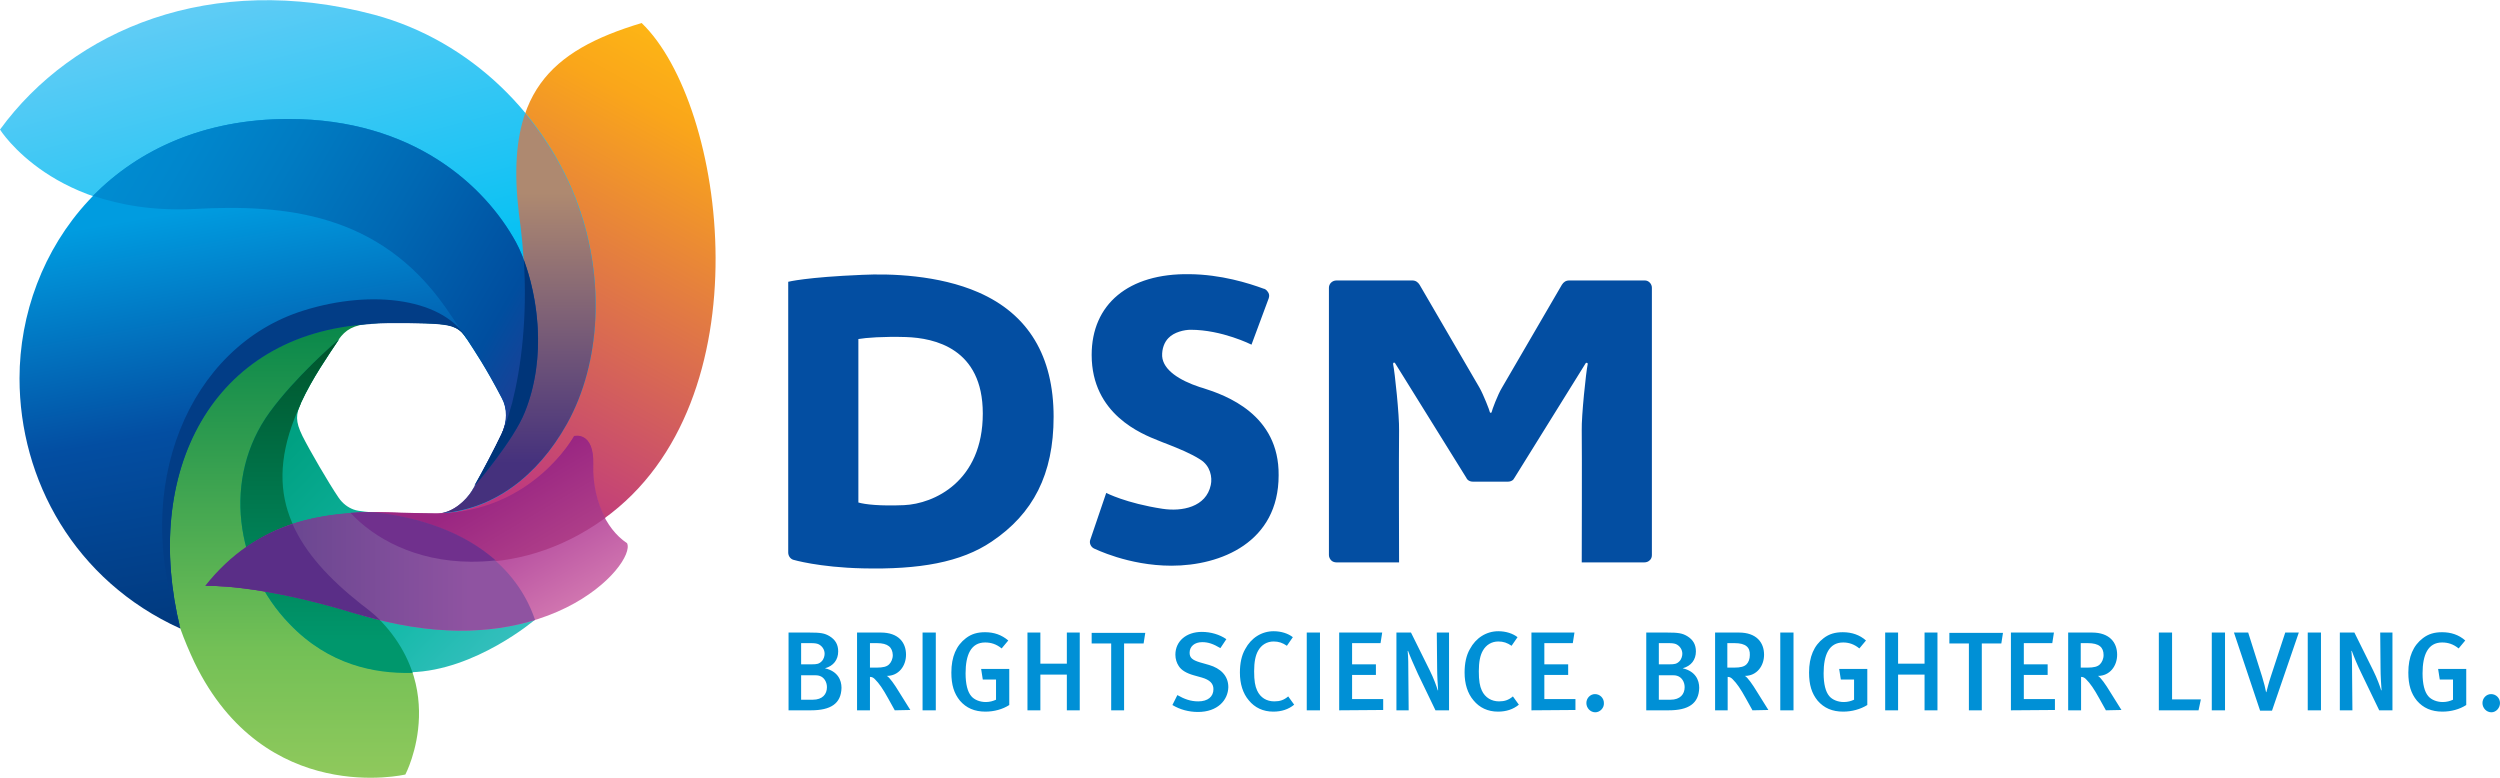 <svg id="Laag_1" xmlns="http://www.w3.org/2000/svg" viewBox="0 0 755.5 235" width="2500" height="778"><style>.st0{fill:#034ea2}.st1{fill:#0090d6}.st2{fill:url(#SVGID_1_)}.st3{fill:url(#SVGID_2_)}.st4{fill:url(#SVGID_3_)}.st5{fill:url(#SVGID_4_)}.st6{fill:url(#SVGID_5_)}.st7{fill:url(#SVGID_6_)}.st8{fill:url(#SVGID_7_)}.st9{fill:url(#SVGID_8_)}.st10{fill:url(#SVGID_9_)}.st11{fill:url(#SVGID_10_)}.st12{fill:#023d86}.st13{fill:url(#SVGID_11_)}.st14{fill:#003579}.st15{fill:#5a2e87}.st16{fill:#582b6d}.st17{fill:#70308d}</style><path class="st0" d="M295.7 88.3c-12.1-5.3-26.8-5.7-35.1-5.3-17 .7-22.4 2.1-22.4 2.1v81.8c0 1 .6 1.9 1.5 2.2 0 0 7.7 2.3 21 2.6 17.1.4 29.7-1.8 39-8.1 12.5-8.4 18.7-20.3 18.7-37.7 0-18.3-7.6-31-22.7-37.6zm-22.5 64.3c-7.3.3-11.7-.2-13.8-.8v-49.4c2.3-.4 7.5-.8 14.4-.6 8.6.3 23.2 3.4 23.2 23.1 0 20.6-14.8 27.3-23.8 27.7zm90.3-35.4c-.4-.1-.7-.2-1-.3-6-2-11-5.1-11.3-9.3-.1-2.3.7-4.3 1.9-5.5 1.7-1.8 4.8-2.5 6.7-2.5 9.5 0 18.4 4.5 18.4 4.5l5.2-14c.2-.6.2-1.2-.1-1.7-.3-.5-.7-1-1.3-1.2h-.1c-4.6-1.7-12.9-4.3-22.4-4.4-18.5-.3-29.6 9.1-29.6 24.4 0 18 15.2 23.9 20.2 25.9.9.4 1.8.7 2.8 1.1 3.3 1.3 7 2.8 9.8 4.6 3.1 1.9 3.7 5.4 3.2 7.7-1.4 6.7-8.7 8.1-14.6 7.2-11.1-1.7-17-4.8-17-4.8l-4.8 14.1c-.4 1 .1 2.2 1.1 2.7.1 0 10.3 5.2 23.4 5.2 15 0 32.4-7.1 32.4-27.3.2-18.4-15.9-24.2-22.9-26.4zm135.7-30.3v80.8c0 .6-.2 1.2-.7 1.6-.4.4-1 .6-1.6.6H478s.1-33.3 0-39.9c-.1-4.4 1.3-17.7 1.8-20v-.2c-.1-.3-.4-.2-.5-.2l-.1.1-21.5 34.6c-.1.2-.3.4-.4.6-.4.4-1 .6-1.6.6h-10.6c-.6 0-1.2-.2-1.6-.6-.2-.2-.3-.4-.4-.6l-21.5-34.6-.1-.1c-.1-.1-.4-.2-.5.2v.2c.5 2.3 1.9 15.6 1.8 20-.1 6.6 0 39.9 0 39.9h-18.9c-.6 0-1.2-.2-1.6-.6-.4-.4-.7-1-.7-1.6V86.9c0-1.2 1-2.2 2.3-2.2h22.9c1 0 1.7.5 2.2 1.3 0 0 16.2 27.8 18.1 31.1 1.2 2.1 3.1 7 3.1 7.3 0 .1.1.3.3.3.1 0 .3-.1.3-.3 0-.3 1.8-5.2 3.1-7.3C455.8 113.8 472 86 472 86c.5-.8 1.2-1.3 2.2-1.3h22.9c1.1 0 2.1 1 2.1 2.2z"/><path class="st1" d="M245.1 214.6h-6.8v-23.5h6.2c3.5 0 4.7.2 6.2 1.1 1.8 1.1 2.6 2.6 2.6 4.6 0 2.5-1.4 4.4-4 5.1 3.9.9 5 3.6 5 5.9-.1 4.8-3.3 6.8-9.2 6.8zm2.2-20c-.5-.2-1.1-.3-2.2-.3h-3v6.4h3.3c1.4 0 2.1-.1 2.9-.9.7-.7.9-1.7.9-2.3 0-1.3-.8-2.4-1.9-2.9zm.4 9.6c-.6-.2-1.1-.2-2.2-.2h-3.4v7.4h3.5c3 0 4.3-1.7 4.3-3.8 0-1.6-.9-3-2.2-3.4zM270.4 214.6l-2-3.6c-1.6-2.9-2.7-4.5-4-5.8-.4-.4-.8-.7-1.5-.7v10.1H259v-23.5h7.2c5.3 0 7.6 3 7.6 6.7 0 3.4-2.2 6.4-5.8 6.4.8.4 2.4 2.7 3.6 4.7l3.5 5.6-4.7.1zm-5.4-20.3h-2.1v7.4h2c2 0 3.1-.3 3.8-1 .6-.6 1.1-1.6 1.1-2.8-.1-2.3-1.4-3.6-4.8-3.6zM278.8 214.6v-23.5h4v23.5h-4zM297.8 215c-3.3 0-5.8-1.1-7.7-3.3-1.8-2.2-2.6-4.8-2.6-8.5 0-4.8 1.5-8.2 4.4-10.4 1.7-1.3 3.5-1.8 5.8-1.8 2.7 0 5 .8 7 2.5l-2 2.4c-1.6-1.3-3.2-1.8-5-1.8-4.3 0-5.9 3.8-5.9 9.3 0 3.3.6 5.6 1.7 6.9.9 1.1 2.6 1.8 4.4 1.8 1.2 0 2.2-.3 3.1-.7v-6.1h-4l-.5-3.2h8.5V213c-2 1.3-4.6 2-7.2 2zM322.4 214.6v-10.8h-8v10.8h-3.9v-23.5h3.9v9.4h8v-9.4h3.9v23.5h-3.9zM345.6 194.4h-5.9v20.2h-3.9v-20.2h-5.9v-3.2h16.2l-.5 3.2zM362 215.1c-2.7 0-5.4-.7-7.7-2.1l1.5-3c2.1 1.2 4 1.9 6.3 1.9 2.9 0 4.6-1.4 4.6-3.7 0-1.7-1.1-2.8-3.5-3.5l-2.5-.7c-2.1-.6-3.7-1.5-4.5-2.8-.6-.9-1-2.1-1-3.4 0-4.1 3.3-6.9 8-6.9 2.7 0 5.4.8 7.4 2.2l-1.8 2.7c-2.2-1.3-3.7-1.8-5.5-1.8-2.3 0-3.8 1.3-3.8 3.2 0 1.5.8 2.2 3.1 2.9l2.8.8c3.4 1 5.8 3.2 5.8 6.7-.1 3.9-3.2 7.5-9.2 7.5zM384.8 215c-3.1 0-5.6-1.2-7.4-3.4-1.8-2.1-2.7-5-2.7-8.4 0-2.8.5-5.2 1.6-7.1 1.8-3.4 5-5.4 8.6-5.4 2.3 0 4.4.7 5.8 1.8l-1.8 2.6c-1.3-.9-2.5-1.3-4-1.3-2 0-3.7 1-4.7 2.8-.8 1.4-1.2 3.4-1.2 6.2 0 2.9.3 4.5.9 5.8 1 2.2 2.9 3.3 5.2 3.3 1.7 0 2.9-.4 4.2-1.5l1.8 2.5c-1.7 1.4-3.8 2.1-6.3 2.1zM394.9 214.6v-23.5h4v23.5h-4zM404.7 214.6v-23.5h13l-.5 3.2h-8.6v6.4h7.2v3.2h-7.2v7.3h9.4v3.3l-13.3.1zM433.8 214.6l-5.3-11c-1.2-2.6-2.5-5.6-3-7l-.1.1c.2 2 .2 4.2.2 6.5l.1 11.4H422v-23.5h4.4l5.7 11.5c1.1 2.2 2.1 4.9 2.4 6l.1-.1c-.1-1.2-.3-4.5-.3-6.7l-.1-10.7h3.7v23.5h-4.1zM452.7 215c-3.1 0-5.6-1.2-7.4-3.4-1.8-2.1-2.7-5-2.7-8.4 0-2.8.5-5.2 1.6-7.1 1.8-3.4 5-5.4 8.6-5.4 2.3 0 4.4.7 5.8 1.8l-1.8 2.6c-1.3-.9-2.5-1.3-4-1.3-2 0-3.7 1-4.7 2.8-.8 1.4-1.2 3.4-1.2 6.2 0 2.9.3 4.5.9 5.8 1 2.2 3 3.3 5.2 3.3 1.7 0 2.9-.4 4.2-1.5l1.8 2.5c-1.7 1.4-3.8 2.1-6.3 2.1zM462.8 214.6v-23.5h13l-.5 3.2h-8.6v6.4h7.2v3.2h-7.2v7.3h9.4v3.3l-13.3.1zM482.1 215.2c-1.5 0-2.7-1.3-2.7-2.8 0-1.5 1.2-2.7 2.6-2.7 1.5 0 2.7 1.2 2.7 2.7.1 1.5-1.2 2.8-2.6 2.8zM504.3 214.6h-6.8v-23.5h6.2c3.5 0 4.7.2 6.2 1.1 1.8 1.1 2.6 2.6 2.6 4.6 0 2.5-1.4 4.4-4 5.1 3.9.9 5 3.6 5 5.9-.1 4.8-3.3 6.8-9.2 6.8zm2.2-20c-.5-.2-1.1-.3-2.2-.3h-3v6.4h3.3c1.4 0 2.1-.1 2.9-.9.7-.7.9-1.7.9-2.3 0-1.3-.8-2.4-1.9-2.9zm.4 9.6c-.6-.2-1-.2-2.2-.2h-3.4v7.4h3.5c3 0 4.3-1.7 4.3-3.8 0-1.6-.9-3-2.2-3.4zM529.6 214.6l-2-3.6c-1.6-2.9-2.7-4.5-4-5.8-.4-.4-.8-.7-1.5-.7v10.1h-3.8v-23.5h7.2c5.3 0 7.6 3 7.6 6.7 0 3.4-2.2 6.4-5.8 6.4.8.4 2.4 2.7 3.6 4.7l3.5 5.6-4.8.1zm-5.4-20.3H522v7.4h2c2 0 3.1-.3 3.8-1 .6-.6 1-1.6 1-2.8.1-2.3-1.2-3.6-4.6-3.6zM538 214.6v-23.5h4v23.5h-4zM557 215c-3.3 0-5.8-1.1-7.7-3.3-1.8-2.2-2.6-4.8-2.6-8.5 0-4.8 1.5-8.2 4.4-10.4 1.7-1.3 3.5-1.8 5.8-1.8 2.7 0 5.1.8 7 2.5l-2 2.4c-1.6-1.3-3.2-1.8-4.9-1.8-4.3 0-5.9 3.8-5.9 9.3 0 3.3.6 5.6 1.7 6.9.9 1.1 2.6 1.8 4.4 1.8 1.2 0 2.2-.3 3.1-.7v-6.1h-4l-.5-3.2h8.5V213c-2.1 1.3-4.7 2-7.3 2zM581.6 214.6v-10.8h-8v10.8h-3.9v-23.5h3.9v9.4h8v-9.4h3.9v23.5h-3.9zM604.8 194.4h-5.9v20.2H595v-20.2h-5.9v-3.2h16.2l-.5 3.2zM607.7 214.6v-23.5h13l-.5 3.2h-8.6v6.4h7.2v3.2h-7.2v7.3h9.4v3.3l-13.3.1zM636.4 214.6l-2-3.6c-1.6-2.9-2.7-4.5-4-5.8-.4-.4-.8-.7-1.5-.7v10.1H625v-23.5h7.2c5.3 0 7.6 3 7.6 6.7 0 3.4-2.2 6.4-5.8 6.4.8.4 2.4 2.7 3.6 4.7l3.5 5.6-4.7.1zm-5.5-20.3h-2.1v7.4h2c2 0 3.1-.3 3.8-1 .6-.6 1.1-1.6 1.1-2.8 0-2.3-1.3-3.6-4.8-3.6zM664.4 214.6h-12v-23.5h4v20.2h8.7l-.7 3.3zM668.4 214.6v-23.5h4v23.5h-4zM686.6 214.7H683l-7.9-23.6h4.3l4.2 13.3c.6 1.9 1 3.6 1.2 4.7h.1c.3-1.1.6-2.5 1.4-4.9l4.3-13.1h4.1l-8.1 23.6zM697.4 214.6v-23.5h4v23.5h-4zM719 214.6l-5.3-11c-1.3-2.6-2.5-5.6-3-7l-.1.1c.2 2 .2 4.2.2 6.5l.1 11.4h-3.8v-23.5h4.4l5.7 11.5c1.1 2.2 2.1 4.9 2.4 6l.1-.1c-.1-1.2-.3-4.5-.3-6.7l-.1-10.7h3.7v23.5h-4zM738.1 215c-3.3 0-5.8-1.1-7.7-3.3-1.8-2.2-2.6-4.8-2.6-8.5 0-4.8 1.5-8.2 4.4-10.4 1.7-1.3 3.5-1.8 5.8-1.8 2.7 0 5.1.8 7 2.5l-2 2.4c-1.6-1.3-3.2-1.8-5-1.8-4.3 0-5.9 3.8-5.9 9.3 0 3.3.6 5.6 1.7 6.9.9 1.1 2.6 1.8 4.4 1.8 1.2 0 2.2-.3 3.1-.7v-6.1h-4l-.5-3.2h8.5V213c-2 1.3-4.6 2-7.2 2zM752.9 215.2c-1.5 0-2.7-1.3-2.7-2.8 0-1.5 1.2-2.7 2.6-2.7 1.5 0 2.7 1.2 2.7 2.7 0 1.5-1.2 2.8-2.6 2.8z"/><g><linearGradient id="SVGID_1_" gradientUnits="userSpaceOnUse" x1="216.057" y1="218.09" x2="132.58" y2="65.05" gradientTransform="matrix(1 0 0 -1 0 237.06)"><stop offset="0" stop-color="#fdb515"/><stop offset=".12" stop-color="#faa61a"/><stop offset=".842" stop-color="#bd3682"/></linearGradient><path class="st2" d="M193.9 6.9c-27.9 8.4-41.3 21.4-37.1 57.4 3.4 23.7 1.4 43.8-2.1 57.3-.8 2.9-1.5 5.2-2.3 7.3-.2.8-.5 1.6-.9 2.5-2.1 4.4-6.8 13.5-9 17-1.6 2.6-5.7 6.8-10.7 6.8-4.9 0-15.6-.4-18.4-.4-2.7 0-7.6.3-7.6.3 7.1 7.7 19.6 14.7 36.4 14.8 12.5.1 26.7-3.4 40.3-13.2 49.2-35.3 37-125.2 11.4-149.8z"/><linearGradient id="SVGID_2_" gradientUnits="userSpaceOnUse" x1="95.204" y1="2.072" x2="95.204" y2="146.645" gradientTransform="matrix(1 0 0 -1 0 237.06)"><stop offset="0" stop-color="#8fc95c"/><stop offset=".27" stop-color="#73c056"/><stop offset="1" stop-color="#00834a"/></linearGradient><path class="st3" d="M91.7 93.8c-34.6 10.8-52.5 53.4-37.2 96.1 1.2 3.4 2.7 6.9 4.3 10.3C80.1 244 122.5 234 122.5 234s15.3-29-13-51.6c-19.8-15.7-30.1-31.5-20.5-56.1.5-1.3 1.1-2.6 1.7-4 .1-.2.2-.5.3-.8 3.3-7.2 8.3-14.4 11.3-18.9 2.1-3 4.5-4.5 9.9-4.9 5-.4 16.9-.2 20.1.1 4.6.4 6.6 1.1 9 4.7.1.1.1.2.2.3-6.9-12.6-28.8-15.6-49.8-9z"/><linearGradient id="SVGID_3_" gradientUnits="userSpaceOnUse" x1="150.402" y1="38.027" x2="76.875" y2="109.03" gradientTransform="matrix(1 0 0 -1 0 237.06)"><stop offset="0" stop-color="#36bfbe"/><stop offset=".262" stop-color="#18baab"/><stop offset=".887" stop-color="#00a182"/></linearGradient><path class="st4" d="M115.2 155.1c-3.6-.5-6.6-.5-8.4-1.2-1.6-.6-3.2-1.7-4.5-3.6-3-4.4-8.8-14.4-10.9-18.6-2.2-4.5-2-6.5-.4-10.1 3.3-7.2 8.3-14.4 11.3-18.9.1-.1.1-.2.2-.3-1.4 1.2-13.2 11.4-21 22.1-14.4 19.8-10.4 47.1 6 64 12 12.4 26 14.9 36.6 14.6 19.6-.5 37.6-15.9 37.6-15.9-6.4-18.8-24.7-29.2-46.5-32.1z"/><linearGradient id="SVGID_4_" gradientUnits="userSpaceOnUse" x1="98.688" y1="134.614" x2="98.688" y2="33.787" gradientTransform="matrix(1 0 0 -1 0 237.06)"><stop offset="0" stop-color="#00542b"/><stop offset=".907" stop-color="#00976c"/></linearGradient><path class="st5" d="M124.1 203.3h.6c-2.3-6.9-6.8-14.1-15.2-20.8C89.7 166.8 79.4 151 89 126.4c.5-1.3 1.1-2.6 1.7-4 .1-.2.2-.5.3-.8 3.3-7.2 8.3-14.4 11.3-18.9.1-.1.1-.2.2-.3-1.4 1.2-13.2 11.4-21 22.1-14.4 19.8-10.4 47.1 6 64 11.9 12.5 25.9 15 36.6 14.8z"/><linearGradient id="SVGID_5_" gradientUnits="userSpaceOnUse" x1="73.447" y1="239.054" x2="116.909" y2="76.85" gradientTransform="matrix(1 0 0 -1 0 237.06)"><stop offset=".005" stop-color="#5fccf5"/><stop offset=".597" stop-color="#00c0f3"/></linearGradient><path class="st6" d="M174.8 62.1c-9.7-27-32.4-49.8-61.7-57.7C63.9-8.7 22.1 8.8 0 39.1c0 0 16.4 26.3 58.7 24.1 27.4-1.5 55.9 1.2 75.9 29.7 2.1 3 4.1 6 6 8.9.2.3.4.6.7.9 2.2 3.4 5.5 8.2 10.4 17.6 1.7 3.1 1.8 7.2-.2 11.2-2.1 4.4-6.8 13.5-9 17-1.6 2.5-5.2 6.3-9.9 6.7h-.1c16.4-.9 29.9-11.3 38.7-27 10.5-18.6 11.5-44.1 3.6-66.1z"/><linearGradient id="SVGID_6_" gradientUnits="userSpaceOnUse" x1="71.507" y1="199.951" x2="97.128" y2="54.651" gradientTransform="matrix(1 0 0 -1 0 237.06)"><stop offset=".158" stop-color="#009ce0"/><stop offset=".6" stop-color="#034ea2"/><stop offset="1" stop-color="#01397e"/></linearGradient><path class="st7" d="M155.9 73.1c-9.4-17.1-31.1-37.2-68.7-37.2-52.9 0-81.3 39.8-81.3 78.4 0 30.6 16.6 61.1 48.6 75.6-11.6-46.9 9.1-89.1 57.1-92.1.2 0 .4 0 .6-.1 5-.4 16.9-.2 20.1.1 4.6.4 6.6 1.1 9 4.7 2.2 3.4 5.5 8.2 10.4 17.6 1.7 3.1 1.8 7.2-.2 11.2-1.8 3.8-5.7 11.2-8.1 15.4.5-.6 11.7-13.7 15.1-22.2 8.2-20.2 2.3-42.4-2.6-51.4z"/><linearGradient id="SVGID_7_" gradientUnits="userSpaceOnUse" x1="156.305" y1="97.154" x2="156.305" y2="178.733" gradientTransform="matrix(1 0 0 -1 0 237.06)"><stop offset="0" stop-color="#45317d"/><stop offset="1" stop-color="#ae8970"/></linearGradient><path class="st8" d="M132.6 155.1c16.4-.9 29.9-11.3 38.7-27 10.4-18.6 11.4-44 3.4-66-3.6-10.1-9.1-19.6-16-27.9-2.7 7.8-3.4 17.6-1.9 30.2 3.4 23.7 1.4 43.8-2.1 57.3-.8 2.9-1.5 5.2-2.3 7.3-.2.8-.5 1.6-.9 2.5-2.1 4.4-6.8 13.5-9 17-1.5 2.3-5.2 6.2-9.9 6.6z"/><linearGradient id="SVGID_8_" gradientUnits="userSpaceOnUse" x1="38.921" y1="196.769" x2="165.418" y2="123.737" gradientTransform="matrix(1 0 0 -1 0 237.06)"><stop offset="0" stop-color="#008cd1"/><stop offset=".121" stop-color="#0087cd"/><stop offset=".318" stop-color="#007bc2"/><stop offset=".566" stop-color="#0068b3"/><stop offset=".854" stop-color="#004e9f"/><stop offset="1" stop-color="#203d95"/></linearGradient><path class="st9" d="M158.6 124.5c8.1-20.3 2.2-42.4-2.7-51.4-9.4-17.1-31.1-37.2-68.7-37.2-25.6 0-45.4 9.3-59.1 23.2 8.2 2.8 18.3 4.6 30.6 4 27.4-1.5 55.9 1.2 75.9 29.7 2.1 3 4.1 6 6 8.9.1.1.2.3.3.4.1.2.2.3.3.5 2.2 3.4 5.5 8.2 10.4 17.6 1.7 3.1 1.8 7.2-.2 11.2-1.8 3.8-5.7 11.2-8.1 15.4.7-.6 11.9-13.7 15.3-22.3z"/><linearGradient id="SVGID_9_" gradientUnits="userSpaceOnUse" x1="146.933" y1="36.18" x2="119.283" y2="83.233" gradientTransform="matrix(1 0 0 -1 0 237.06)"><stop offset="0" stop-color="#d379b1"/><stop offset="1" stop-color="#9a258f"/></linearGradient><path class="st10" d="M189.5 164.1c-6.8-4.5-10.7-14.3-10.3-23.7.4-10.2-5.7-8.6-5.7-8.6s-12.6 23.1-41.6 23.4c-5.3 0-14.5-.4-18.3-.4-18.6.1-36.6 3.6-51.2 22.2 0 0 15.5-.8 45.8 8.5 56.4 17.3 84.2-15.3 81.3-21.4z"/><linearGradient id="SVGID_10_" gradientUnits="userSpaceOnUse" x1="158.683" y1="64.191" x2="141.43" y2="93.552" gradientTransform="matrix(1 0 0 -1 0 237.06)"><stop offset="0" stop-color="#af3f89"/><stop offset=".8" stop-color="#9a2682"/></linearGradient><path class="st11" d="M173.5 131.7s-12.5 22.9-41.2 23.4h-.5c-1.5 0-3.4 0-5.5-.1-4.8-.1-10-.3-12.7-.3-1 0-2 0-3 .1-1.6.1-3.2.1-4.1.2-.2 0-.4 0-.6.1 7.1 7.7 19.6 14.7 36.4 14.8 12.5.1 26.7-3.4 40.3-13.2.1-.1.2-.1.3-.2-2.5-4.7-3.8-10.4-3.6-16.1.3-10.3-5.8-8.7-5.8-8.7z"/><path class="st12" d="M91.7 93.8c-34.6 10.8-52.5 53.4-37.2 96.1-11.6-46.9 9.2-89.1 57.1-92 .2 0 .4 0 .6-.1 5-.4 16.9-.2 20.1.1 4.6.4 6.6 1.1 9 4.7.1.1.1.2.2.3-6.9-12.7-28.8-15.7-49.8-9.1z"/><linearGradient id="SVGID_11_" gradientUnits="userSpaceOnUse" x1="58.528" y1="64.442" x2="141.868" y2="64.442" gradientTransform="matrix(1 0 0 -1 0 237.06)"><stop offset="0" stop-color="#564088"/><stop offset="1" stop-color="#8f53a1"/></linearGradient><path class="st13" d="M161.7 187.3c-6.4-18.9-24.7-29.3-46.5-32.2-1.4-.2-2.8-.3-4-.4-17.7.5-34.8 4.5-48.9 22.3 0 0 15.5-.8 45.8 8.5 22.5 6.9 40.4 5.9 53.6 1.8z"/><path class="st14" d="M158.3 78.5c1.1 17.5-.8 32.4-3.5 43.1-.8 2.9-1.5 5.2-2.3 7.3-.1.4-.2.7-.4 1.1 0 .1-.1.2-.1.2-.1.3-.3.6-.4 1 0 0 0 .1-.1.1-1.8 3.8-5.6 11.2-8 15.4.6-.7 11.7-13.7 15.1-22.2 6.8-16.9 3.7-35.2-.3-46z"/><path class="st15" d="M114.9 187.4c-1.6-1.7-3.7-3.3-5.8-4.9-9.7-7.7-16.8-15.4-20.7-24.2C79 161.4 69.9 167 62 177c0 0 15.5-.8 45.8 8.5 2.4.7 4.9 1.3 7.1 1.9z"/><g><path class="st16" d="M132.2 155.1h-.3c-1.6 0-3.5-.1-5.6-.1 2.1.1 4.1.1 5.5.1h.4zM105.9 155h.6-.6zM105.9 155h.6-.6zM111.3 154.7c-.1 0-.1 0 0 0h-.7.7zM111.3 154.7c-.1 0-.1 0 0 0h-.7.7z"/><path class="st17" d="M111.3 154.7h-.7c-1.4 0-2.7.1-4.1.2h-.6c7.1 7.7 19.6 14.7 36.4 14.8 2.4 0 4.9-.1 7.5-.4-8.8-7.8-21-12.5-34.6-14.3-1.4-.1-2.7-.2-3.9-.3z"/></g></g></svg>